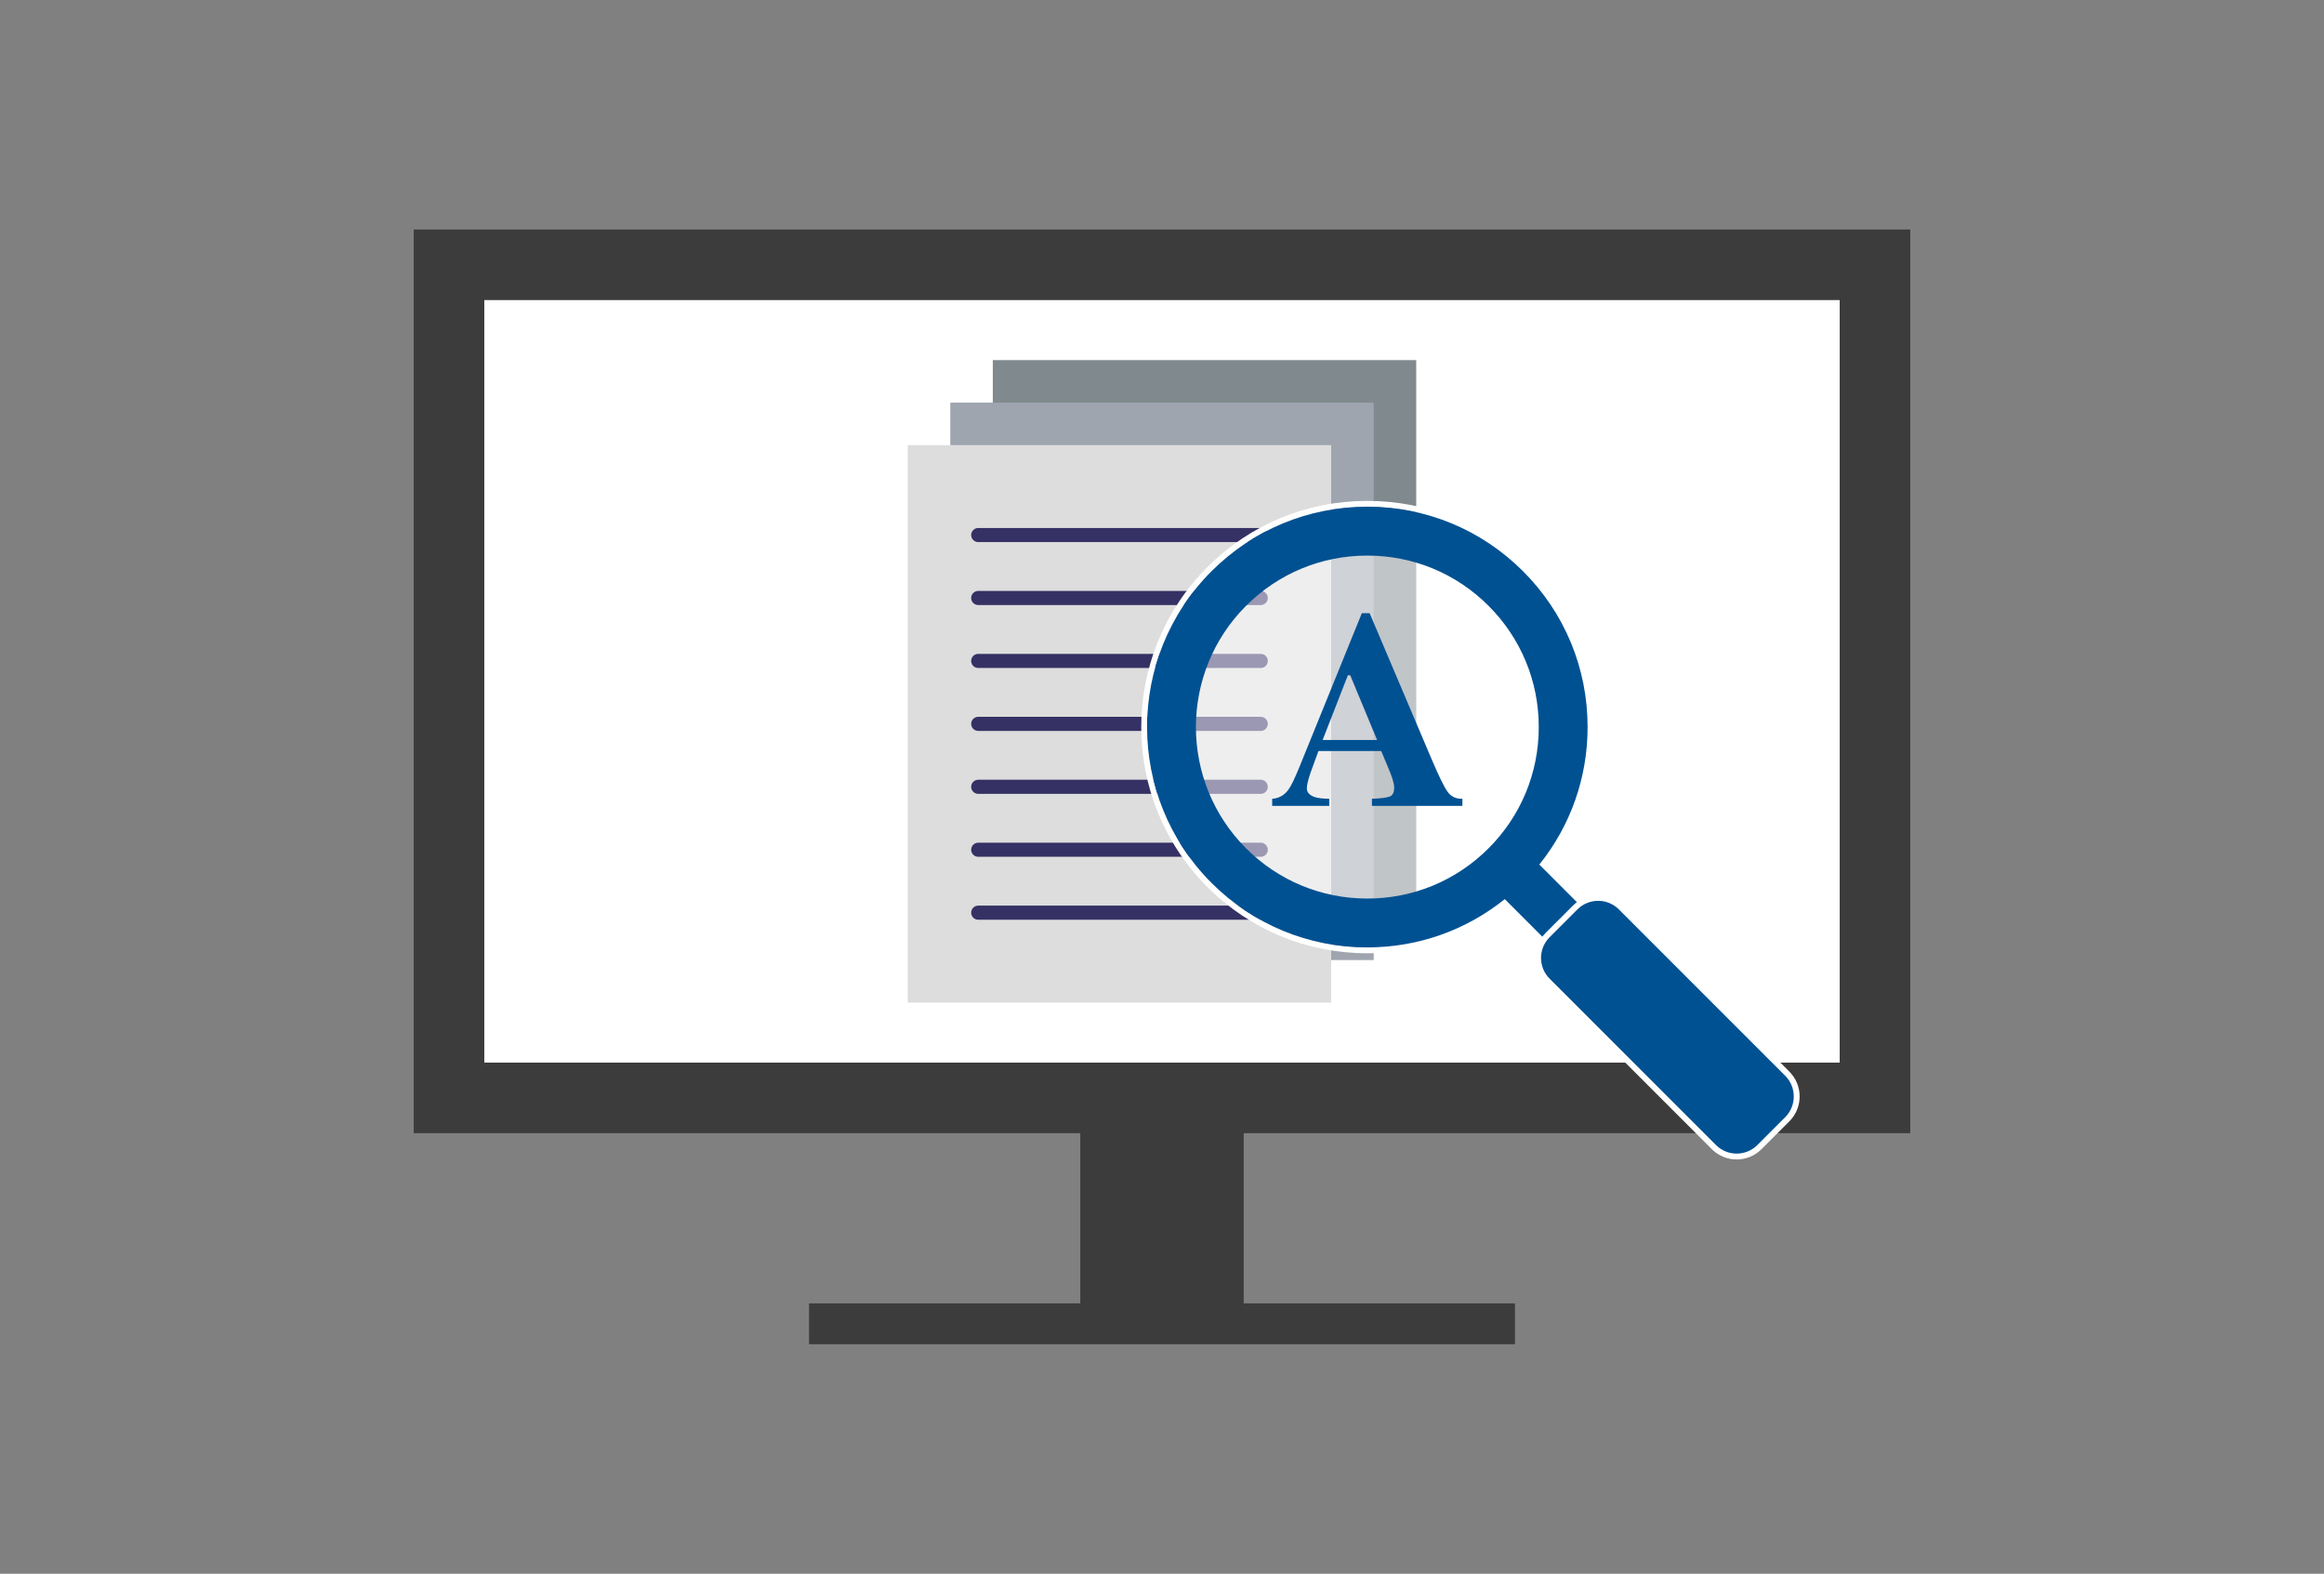 <?xml version="1.0" encoding="utf-8"?>
<!-- Generator: Adobe Illustrator 27.0.0, SVG Export Plug-In . SVG Version: 6.00 Build 0)  -->
<svg version="1.1" id="レイヤー_1" xmlns="http://www.w3.org/2000/svg" xmlns:xlink="http://www.w3.org/1999/xlink" x="0px"
	 y="0px" width="768px" height="520px" viewBox="0 0 768 520" style="enable-background:new 0 0 768 520;" xml:space="preserve">
<rect x="0" y="0" width="768" height="520" fill="#808080" stroke="none"/>
<style type="text/css">
	.st0{fill:#3C3C3C;}
	.st1{fill:#FFFFFF;}
	.st2{fill:#808A8E;}
	.st3{fill:#9EA5AF;}
	.st4{fill:#DDDDDD;}
	.st5{fill:none;stroke:#353164;stroke-width:4.661;stroke-linecap:round;stroke-miterlimit:10;}
	.st6{opacity:0.5;fill:#FFFFFF;}
	.st7{fill:#005192;}
</style>
<g>
	<g>
		<g>
			<g>
				<rect x="356.994" y="370.894" class="st0" width="54.011" height="61.578"/>
				<rect x="267.358" y="430.668" class="st0" width="233.284" height="13.503"/>
				<rect x="136.719" y="75.829" class="st0" width="494.563" height="298.604"/>
			</g>
			<rect x="160.047" y="99.157" class="st1" width="447.906" height="251.947"/>
			<g>
				<g>
					<rect x="328.09" y="118.981" class="st2" width="139.921" height="184.199"/>
				</g>
				<g>
					<rect x="314.04" y="133.031" class="st3" width="139.921" height="184.199"/>
				</g>
				<g>
					<rect x="299.99" y="147.082" class="st4" width="139.921" height="184.199"/>
				</g>
				<g>
					<g>
						<line class="st5" x1="323.269" y1="197.588" x2="416.631" y2="197.588"/>
					</g>
					<g>
						<line class="st5" x1="323.269" y1="218.384" x2="416.631" y2="218.384"/>
					</g>
					<g>
						<line class="st5" x1="323.269" y1="239.181" x2="416.631" y2="239.181"/>
					</g>
					<g>
						<line class="st5" x1="323.269" y1="259.978" x2="416.631" y2="259.978"/>
					</g>
					<g>
						<line class="st5" x1="323.269" y1="280.774" x2="416.631" y2="280.774"/>
					</g>
					<g>
						<line class="st5" x1="323.269" y1="301.571" x2="416.631" y2="301.571"/>
					</g>
					<g>
						<line class="st5" x1="323.269" y1="176.791" x2="416.631" y2="176.791"/>
					</g>
				</g>
			</g>
		</g>
		<g>
			<path class="st1" d="M451.843,167.436c19.446,0,37.729,7.574,51.478,21.325v-0.002
				c13.752,13.752,21.325,32.035,21.325,51.481c0,16.727-5.636,32.574-15.954,45.437l73.697,73.697
				l-11.413,11.413l-73.697-73.697c-12.86,10.319-28.707,15.954-45.436,15.954
				c-19.446,0-37.729-7.573-51.481-21.324c-28.384-28.387-28.384-74.575,0-102.96
				C414.114,175.009,432.397,167.436,451.843,167.436 M451.843,165.499
				c-19.963,0-38.733,7.775-52.851,21.892c-29.139,29.141-29.139,76.557,0,105.7
				c14.118,14.117,32.888,21.891,52.851,21.891c16.58,0,32.199-5.287,45.28-15.308l72.483,72.483
				l1.37,1.369l1.37-1.369l11.413-11.413l1.37-1.37l-1.37-1.37l-72.483-72.483
				c10.021-13.085,15.308-28.702,15.308-45.281c0-19.964-7.775-38.733-21.893-52.851
				C490.574,173.273,471.806,165.499,451.843,165.499L451.843,165.499z"/>
			<circle class="st6" cx="451.844" cy="240.241" r="64.733"/>
			<path class="st7" d="M582.389,359.375l-73.697-73.697c10.319-12.863,15.954-28.71,15.954-45.437
				c0-19.446-7.573-37.729-21.325-51.481v0.002c-13.749-13.751-32.032-21.325-51.478-21.325
				s-37.729,7.573-51.481,21.325c-28.384,28.386-28.384,74.573,0,102.96
				c13.752,13.751,32.035,21.324,51.481,21.324c16.728,0,32.576-5.635,45.436-15.954l73.697,73.697
				L582.389,359.375z M411.776,280.307c-22.091-22.093-22.091-58.04,0-80.131
				c10.704-10.704,24.932-16.598,40.068-16.598c15.133,0,29.361,5.894,40.065,16.596v0.002
				c10.704,10.702,16.596,24.93,16.596,40.065c0,15.135-5.892,29.363-16.596,40.067
				c-10.704,10.702-24.932,16.596-40.065,16.596C436.708,296.903,422.479,291.009,411.776,280.307z"/>
			<g>
				<g>
					<path class="st7" d="M573.905,382.146c-2.846,0-5.521-1.108-7.533-3.121l-54.962-54.962
						c-2.013-2.012-3.121-4.688-3.121-7.533s1.108-5.521,3.121-7.533l9.189-9.189
						c2.012-2.013,4.688-3.121,7.533-3.121c2.845,0,5.521,1.108,7.532,3.121l54.963,54.963
						c2.013,2.012,3.121,4.688,3.121,7.532c0,2.846-1.108,5.521-3.121,7.533l-9.189,9.189
						C579.426,381.037,576.75,382.146,573.905,382.146z"/>
					<g>
						<path class="st1" d="M528.132,297.654c2.479,0,4.957,0.946,6.848,2.837l54.963,54.963
							c3.782,3.782,3.782,9.915,0,13.697l-9.19,9.19c-1.891,1.891-4.37,2.837-6.848,2.837
							c-2.479,0-4.957-0.946-6.849-2.837l-54.963-54.963c-3.782-3.782-3.782-9.915,0-13.697l9.19-9.19
							C523.175,298.6,525.653,297.654,528.132,297.654 M528.132,295.717c-3.104,0-6.023,1.209-8.218,3.404
							l-9.19,9.19c-2.195,2.195-3.404,5.114-3.404,8.218c0,3.104,1.209,6.023,3.404,8.218
							l54.963,54.963c2.195,2.195,5.114,3.404,8.218,3.404s6.023-1.209,8.218-3.404l9.189-9.19
							c2.195-2.195,3.404-5.114,3.404-8.218c0-3.104-1.209-6.023-3.404-8.218l-54.962-54.963
							C534.155,296.926,531.236,295.717,528.132,295.717L528.132,295.717z"/>
					</g>
				</g>
			</g>
			<path class="st7" d="M420.415,263.936c2.225-0.149,4.016-1.156,5.367-3.021
				c0.874-1.174,2.119-3.758,3.74-7.756l20.519-50.547h2.572l20.605,48.517
				c2.315,5.441,4.044,8.952,5.187,10.529c1.14,1.577,2.764,2.336,4.868,2.277v2.346h-29.895v-2.346
				c3.006-0.118,4.982-0.375,5.931-0.765c0.945-0.39,1.419-1.385,1.419-2.978
				c0-0.722-0.239-1.819-0.722-3.294c-0.301-0.871-0.706-1.921-1.218-3.154l-2.349-5.59h-20.735
				c-1.354,3.669-2.225,6.058-2.615,7.167c-0.815,2.377-1.221,4.106-1.221,5.187
				c0,1.323,0.886,2.287,2.665,2.885c1.047,0.332,2.628,0.511,4.731,0.542v2.346h-18.848V263.936
				 M455.081,244.502l-8.883-21.374h-0.775l-8.332,21.374H455.081z"/>
		</g>
	</g>
</g>
</svg>
